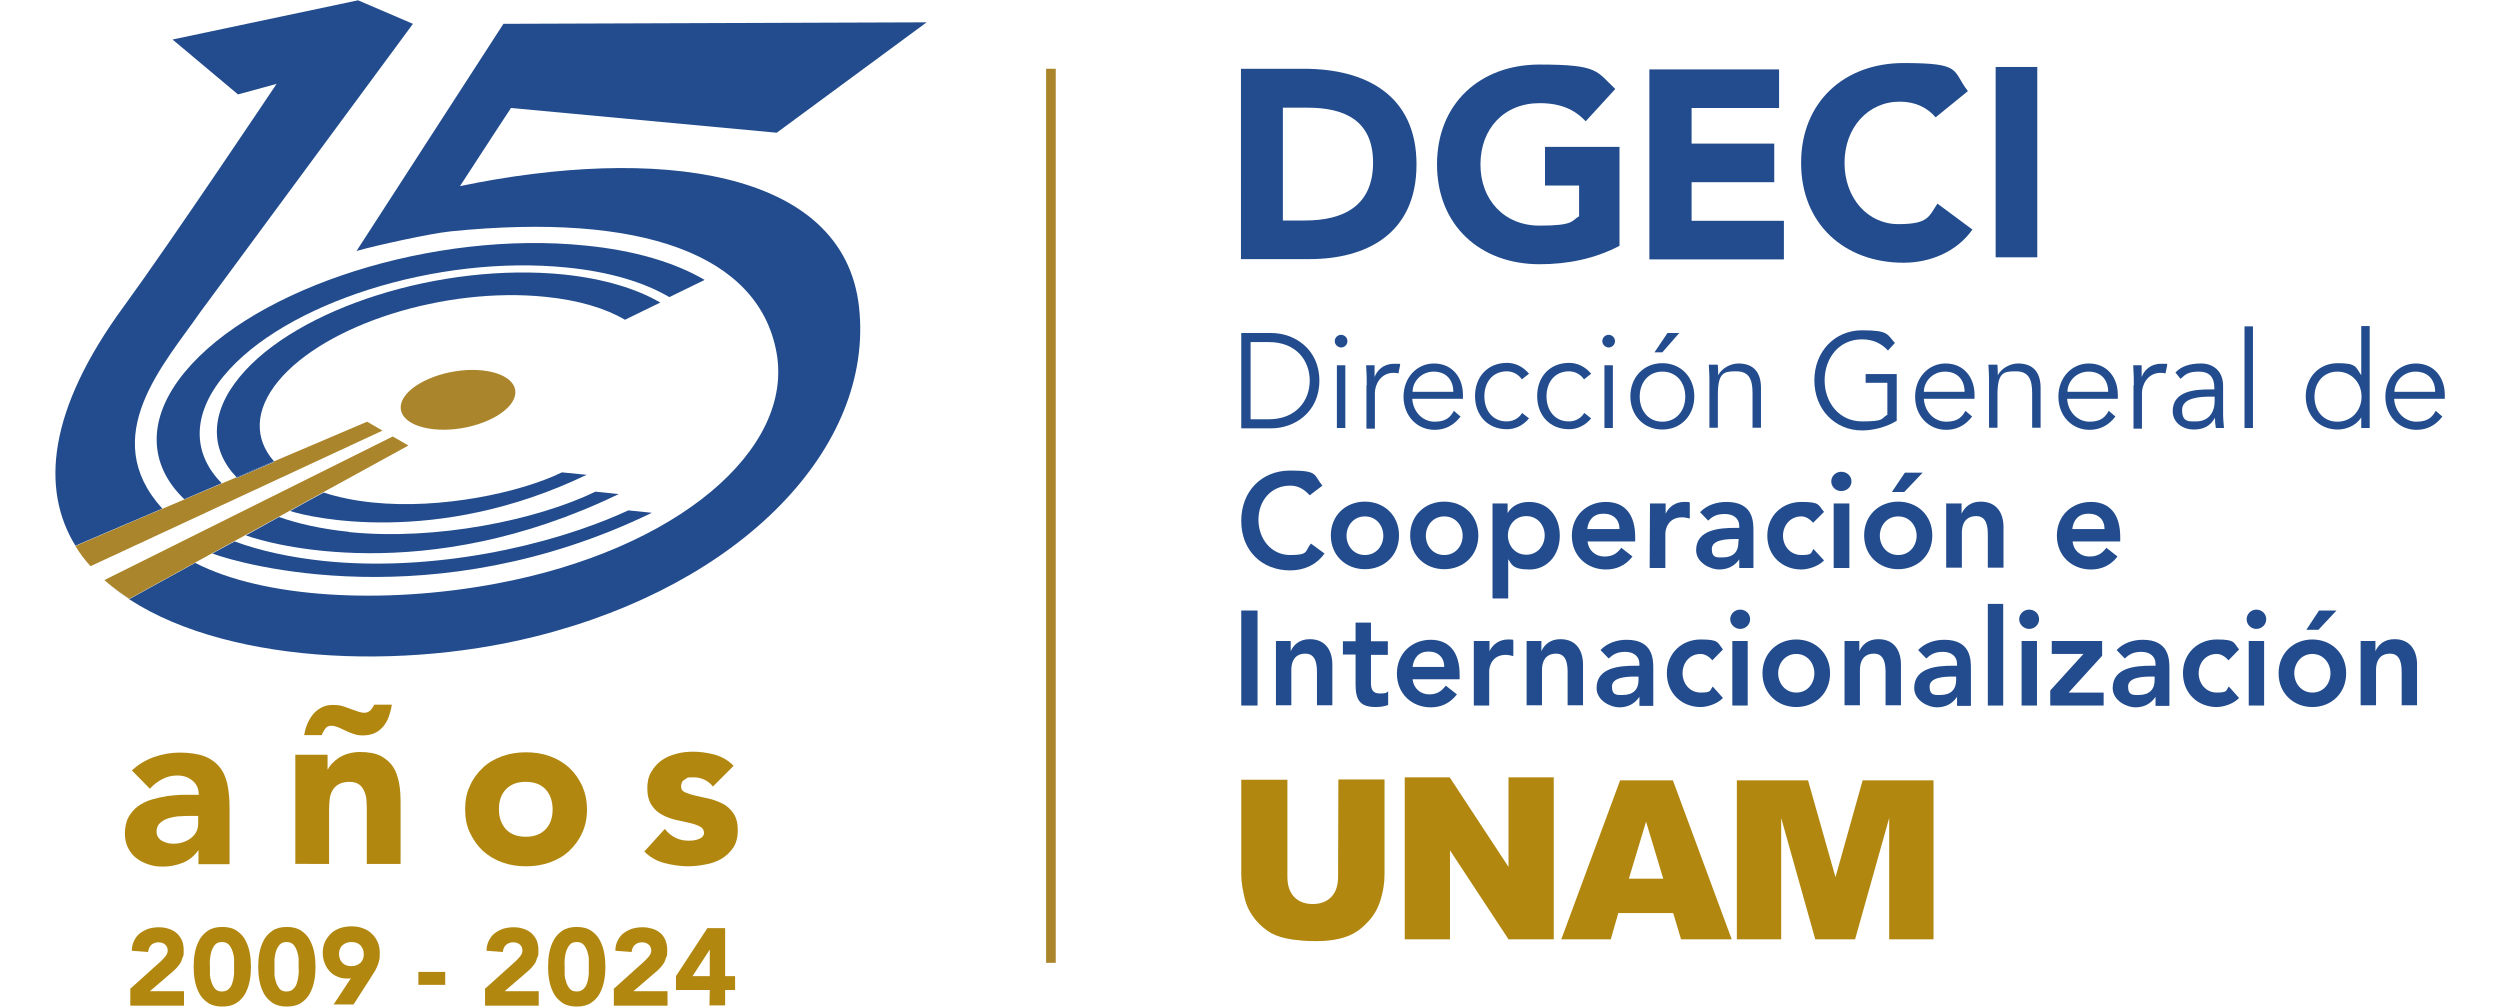 <?xml version="1.0" encoding="utf-8"?>
<!-- Generator: Adobe Illustrator 22.0.1, SVG Export Plug-In . SVG Version: 6.00 Build 0)  -->
<svg version="1.0" id="Capa_1" xmlns="http://www.w3.org/2000/svg" xmlns:xlink="http://www.w3.org/1999/xlink" x="0px" y="0px"
	 viewBox="0 0 828.8 333.7" style="enable-background:new 0 0 828.8 333.7;" xml:space="preserve">
<style type="text/css">
	.st0{fill:#AB852B;}
	.st1{fill:#B28710;}
	.st2{fill:#224C8D;}
	.st3{fill:none;}
</style>
<rect x="346.8" y="22.8" class="st0" width="3.2" height="296.4"/>
<path class="st1" d="M65.8,281.8L65.8,281.8c-1.3,1.9-3,3.3-5.1,4.2c-2.1,0.8-4.2,1.3-6.5,1.3s-3.3-0.2-4.9-0.7
	c-1.6-0.5-2.9-1.2-4.1-2.1s-2.1-2.1-2.8-3.5s-1-3-1-4.8s0.4-3.8,1.2-5.3c0.8-1.4,1.8-2.6,3.1-3.6c1.3-0.9,2.8-1.7,4.5-2.2
	c1.7-0.5,3.4-0.9,5.3-1.2c1.8-0.2,3.6-0.4,5.4-0.4c1.8,0,3.5,0,5,0c0-2-0.7-3.6-2.1-4.7c-1.4-1.2-3.1-1.7-5-1.7s-3.5,0.4-5,1.2
	c-1.5,0.8-2.9,1.8-4.1,3.2l-6-6.1c2.1-1.9,4.5-3.4,7.3-4.4s5.7-1.5,8.6-1.5s6,0.4,8.1,1.2s3.8,2,5.1,3.6c1.3,1.6,2.1,3.5,2.6,5.8
	s0.7,5,0.7,8v18.4H65.8V282V281.8z M63,270.5c-0.8,0-1.9,0-3.2,0.1c-1.3,0-2.5,0.3-3.7,0.6c-1.2,0.3-2.2,0.9-3,1.6s-1.2,1.7-1.2,2.9
	s0.6,2.3,1.7,3c1.1,0.6,2.3,1,3.6,1s2.2-0.1,3.2-0.4s1.9-0.7,2.7-1.3s1.4-1.2,1.9-2.1s0.7-1.8,0.7-3v-2.4L63,270.5L63,270.5z"/>
<path class="st1" d="M97.9,250.2h10.7v4.9h0.1c0.3-0.7,0.8-1.4,1.5-2.1s1.4-1.3,2.3-1.9c0.9-0.5,1.9-1,3.1-1.3
	c1.1-0.3,2.4-0.5,3.7-0.5c2.8,0,5.1,0.4,6.9,1.3c1.7,0.9,3.1,2.1,4.1,3.6s1.6,3.4,2,5.4c0.4,2,0.5,4.3,0.5,6.8v20h-11.2v-17.7
	c0-1,0-2.1-0.1-3.2c0-1.1-0.3-2.1-0.7-3.1c-0.4-0.9-0.9-1.7-1.7-2.3s-1.9-0.9-3.3-0.9s-2.6,0.3-3.5,0.8s-1.6,1.2-2.1,2.1
	s-0.8,1.8-0.9,2.9s-0.2,2.2-0.2,3.4v18H97.9V250.2L97.9,250.2z M100.8,243.9c0.2-1.2,0.5-2.5,1-3.7s1.1-2.3,1.9-3.3s1.7-1.7,2.8-2.3
	s2.3-0.9,3.7-0.9s2.4,0.1,3.4,0.4s2,0.7,3.1,1.1c0.7,0.2,1.4,0.5,2,0.7s1.4,0.4,2.1,0.4s1.5-0.3,2-0.8s0.9-1.2,1.3-1.9h5.8
	c-0.2,1.4-0.6,2.8-1,4c-0.4,1.2-1.1,2.3-1.8,3.2c-0.8,0.9-1.7,1.7-2.8,2.2c-1.1,0.5-2.4,0.8-4,0.8s-2.1-0.2-3.1-0.5
	s-1.9-0.7-2.7-1.1s-1.7-0.8-2.4-1.1c-0.8-0.3-1.5-0.5-2.3-0.5s-1.5,0.3-2,1s-0.9,1.4-1.1,2.1h-5.9V243.9z"/>
<path class="st1" d="M154.2,268.3c0-2.9,0.5-5.5,1.6-7.8c1-2.3,2.5-4.3,4.3-6c1.8-1.7,3.9-2.9,6.4-3.8c2.5-0.9,5.1-1.3,7.9-1.3
	s5.4,0.4,7.9,1.3c2.5,0.9,4.6,2.2,6.4,3.8c1.8,1.7,3.2,3.7,4.3,6c1,2.3,1.6,4.9,1.6,7.8s-0.5,5.5-1.6,7.8c-1,2.3-2.5,4.3-4.3,6
	s-3.9,2.9-6.4,3.8s-5.1,1.3-7.9,1.3s-5.4-0.4-7.9-1.3s-4.6-2.2-6.4-3.8c-1.8-1.7-3.2-3.7-4.3-6S154.2,271.2,154.2,268.3z
	 M165.4,268.3c0,2.7,0.8,4.9,2.3,6.6c1.6,1.7,3.8,2.5,6.6,2.5s5-0.8,6.6-2.5s2.3-3.9,2.3-6.6s-0.8-4.9-2.3-6.6
	c-1.6-1.7-3.8-2.5-6.6-2.5s-5,0.8-6.6,2.5S165.4,265.6,165.4,268.3z"/>
<path class="st1" d="M236.4,260.8c-1.6-2-3.8-3.1-6.5-3.1s-1.9,0.2-2.8,0.7c-0.9,0.4-1.3,1.2-1.3,2.3s0.5,1.6,1.4,2s2.1,0.8,3.5,1.1
	s2.9,0.7,4.5,1c1.6,0.4,3.1,1,4.5,1.7s2.6,1.9,3.5,3.2c0.9,1.4,1.4,3.2,1.4,5.5s-0.5,4.3-1.5,5.8s-2.3,2.7-3.9,3.7
	c-1.6,0.9-3.4,1.6-5.4,1.9c-2,0.4-3.9,0.6-5.9,0.6s-5.1-0.4-7.7-1.1c-2.6-0.7-4.8-2-6.6-3.8l6.8-7.5c1,1.3,2.2,2.3,3.5,2.9
	c1.3,0.7,2.7,1,4.4,1s2.5-0.2,3.5-0.6s1.6-1.1,1.6-2s-0.5-1.7-1.4-2.1c-0.9-0.5-2.1-0.9-3.5-1.2c-1.4-0.3-2.9-0.7-4.5-1
	c-1.6-0.4-3.1-0.9-4.5-1.7c-1.4-0.7-2.6-1.8-3.5-3.2c-0.9-1.4-1.4-3.2-1.4-5.5s0.4-4,1.3-5.5s2-2.8,3.4-3.8s3-1.7,4.9-2.2
	c1.8-0.5,3.7-0.7,5.6-0.7s4.8,0.3,7.2,1s4.5,1.9,6.2,3.7l-6.8,6.8V260.8z"/>
<path class="st1" d="M43.4,327.6l9.9-8.9c0.5-0.5,1-1,1.5-1.6s0.8-1.3,0.8-2s-0.3-1.5-0.9-2c-0.6-0.5-1.4-0.7-2.2-0.7
	s-1.8,0.3-2.4,0.9c-0.6,0.6-0.9,1.4-1,2.3l-5.4-0.4c0-1.3,0.3-2.5,0.8-3.4c0.5-1,1.1-1.8,1.9-2.4s1.7-1.1,2.8-1.5
	c1.1-0.3,2.2-0.5,3.5-0.5s2.2,0.2,3.2,0.5s1.9,0.8,2.6,1.4s1.3,1.4,1.8,2.4c0.4,1,0.6,2.1,0.6,3.4s0,1.6-0.3,2.2s-0.4,1.3-0.7,1.8
	s-0.7,1-1.1,1.5s-0.9,0.9-1.3,1.3l-7.8,6.7H61v4.8H43.2v-5.7L43.4,327.6z"/>
<path class="st1" d="M64.2,320.5c0-1.5,0.1-3.1,0.4-4.6c0.3-1.6,0.8-3,1.5-4.3c0.7-1.3,1.7-2.3,2.9-3.1c1.2-0.8,2.8-1.2,4.7-1.2
	s3.5,0.4,4.7,1.2c1.2,0.8,2.2,1.8,2.9,3.1c0.7,1.3,1.2,2.7,1.5,4.3c0.3,1.6,0.4,3.1,0.4,4.6s-0.1,3.1-0.4,4.6
	c-0.3,1.6-0.8,3-1.5,4.3c-0.7,1.3-1.7,2.3-2.9,3.1c-1.2,0.8-2.8,1.2-4.7,1.2s-3.5-0.4-4.7-1.2c-1.2-0.8-2.2-1.8-2.9-3.1
	c-0.7-1.3-1.2-2.7-1.5-4.3C64.3,323.5,64.2,322,64.2,320.5z M69.6,320.5c0,0.7,0,1.5,0,2.4s0.2,1.8,0.5,2.7c0.3,0.9,0.7,1.6,1.2,2.2
	s1.3,0.9,2.3,0.9s1.7-0.3,2.3-0.9s1-1.3,1.2-2.2c0.3-0.9,0.4-1.8,0.5-2.7c0-0.9,0-1.7,0-2.4s0-1.5,0-2.4s-0.2-1.8-0.5-2.7
	c-0.3-0.9-0.7-1.6-1.2-2.2c-0.6-0.6-1.3-0.9-2.3-0.9s-1.8,0.3-2.3,0.9s-0.9,1.3-1.2,2.2c-0.3,0.9-0.4,1.8-0.5,2.7
	S69.6,319.8,69.6,320.5z"/>
<path class="st1" d="M85.6,320.5c0-1.5,0.1-3.1,0.4-4.6c0.3-1.6,0.8-3,1.5-4.3s1.7-2.3,2.9-3.1c1.2-0.8,2.8-1.2,4.7-1.2
	s3.5,0.4,4.7,1.2c1.2,0.8,2.2,1.8,2.9,3.1c0.7,1.3,1.2,2.7,1.5,4.3c0.3,1.6,0.4,3.1,0.4,4.6s-0.1,3.1-0.4,4.6
	c-0.3,1.6-0.8,3-1.5,4.3s-1.7,2.3-2.9,3.1c-1.2,0.8-2.8,1.2-4.7,1.2s-3.5-0.4-4.7-1.2c-1.2-0.8-2.2-1.8-2.9-3.1
	c-0.7-1.3-1.2-2.7-1.5-4.3C85.7,323.5,85.6,322,85.6,320.5z M91,320.5c0,0.7,0,1.5,0,2.4s0.2,1.8,0.5,2.7c0.3,0.9,0.7,1.6,1.2,2.2
	s1.3,0.9,2.3,0.9s1.7-0.3,2.3-0.9c0.6-0.6,1-1.3,1.2-2.2c0.3-0.9,0.4-1.8,0.5-2.7s0-1.7,0-2.4s0-1.5,0-2.4s-0.2-1.8-0.5-2.7
	c-0.3-0.9-0.7-1.6-1.2-2.2c-0.6-0.6-1.3-0.9-2.3-0.9s-1.7,0.3-2.3,0.9c-0.5,0.6-0.9,1.3-1.2,2.2c-0.3,0.9-0.4,1.8-0.5,2.7
	C91,319,91,319.8,91,320.5z"/>
<path class="st1" d="M116.8,324.2c-0.3,0-0.6,0.1-0.9,0.2c-0.3,0-0.6,0-0.9,0c-1.2,0-2.3-0.2-3.3-0.7c-1-0.4-1.8-1-2.5-1.8
	s-1.2-1.6-1.6-2.7c-0.4-1-0.6-2.1-0.6-3.3s0.2-2.5,0.7-3.6s1.2-2,2-2.8s1.9-1.4,3-1.8c1.2-0.4,2.4-0.6,3.8-0.6s2.6,0.2,3.7,0.6
	c1.2,0.4,2.2,1,3,1.8c0.9,0.8,1.5,1.7,2,2.8c0.5,1.1,0.7,2.3,0.7,3.6s0,1.8-0.2,2.5c-0.2,0.8-0.4,1.5-0.7,2.1
	c-0.3,0.7-0.6,1.3-1,1.9s-0.8,1.2-1.2,1.9l-5.6,8.7h-6.6l6-9.1L116.8,324.2z M112.4,316.3c0,1.2,0.4,2.1,1.1,2.9
	c0.8,0.8,1.8,1.1,3,1.1s2.2-0.4,3-1.1c0.8-0.8,1.1-1.7,1.1-2.9s-0.4-2.1-1.1-2.9c-0.8-0.8-1.8-1.1-3-1.1s-2.2,0.4-3,1.1
	C112.7,314.2,112.4,315.1,112.4,316.3z"/>
<path class="st1" d="M147.6,326.5h-8.9v-4.3h8.9V326.5z"/>
<path class="st1" d="M161,327.6l9.9-8.9c0.5-0.5,1-1,1.5-1.6s0.8-1.3,0.8-2s-0.3-1.5-0.9-2c-0.6-0.5-1.4-0.7-2.2-0.7
	s-1.8,0.3-2.4,0.9c-0.6,0.6-0.9,1.4-1,2.3l-5.4-0.4c0-1.3,0.3-2.5,0.8-3.4c0.5-1,1.1-1.8,1.9-2.4c0.8-0.6,1.7-1.1,2.8-1.5
	c1.1-0.3,2.2-0.5,3.5-0.5s2.2,0.2,3.2,0.5s1.9,0.8,2.6,1.4s1.3,1.4,1.8,2.4c0.4,1,0.6,2.1,0.6,3.4s0,1.6-0.3,2.2s-0.4,1.3-0.7,1.8
	s-0.7,1-1.1,1.5s-0.9,0.9-1.3,1.3l-7.8,6.7h11.3v4.8h-17.8v-5.7L161,327.6z"/>
<path class="st1" d="M181.7,320.5c0-1.5,0.1-3.1,0.4-4.6c0.3-1.6,0.8-3,1.5-4.3s1.7-2.3,2.9-3.1c1.2-0.8,2.8-1.2,4.7-1.2
	s3.5,0.4,4.7,1.2c1.2,0.8,2.2,1.8,2.9,3.1c0.7,1.3,1.2,2.7,1.5,4.3c0.3,1.6,0.4,3.1,0.4,4.6s-0.1,3.1-0.4,4.6
	c-0.3,1.6-0.8,3-1.5,4.3s-1.7,2.3-2.9,3.1c-1.2,0.8-2.8,1.2-4.7,1.2s-3.5-0.4-4.7-1.2c-1.2-0.8-2.2-1.8-2.9-3.1
	c-0.7-1.3-1.2-2.7-1.5-4.3C181.8,323.5,181.7,322,181.7,320.5z M187.2,320.5c0,0.7,0,1.5,0,2.4s0.2,1.8,0.5,2.7
	c0.3,0.9,0.7,1.6,1.2,2.2s1.3,0.9,2.3,0.9s1.7-0.3,2.3-0.9s1-1.3,1.2-2.2c0.3-0.9,0.4-1.8,0.5-2.7c0-0.9,0-1.7,0-2.4s0-1.5,0-2.4
	s-0.2-1.8-0.5-2.7c-0.3-0.9-0.7-1.6-1.2-2.2c-0.6-0.6-1.3-0.9-2.3-0.9s-1.8,0.3-2.3,0.9s-0.9,1.3-1.2,2.2c-0.3,0.9-0.4,1.8-0.5,2.7
	S187.2,319.8,187.2,320.5z"/>
<path class="st1" d="M203.7,327.6l9.9-8.9c0.5-0.5,1-1,1.5-1.6s0.8-1.3,0.8-2s-0.3-1.5-0.9-2s-1.4-0.7-2.2-0.7s-1.8,0.3-2.4,0.9
	c-0.6,0.6-0.9,1.4-1,2.3l-5.4-0.4c0-1.3,0.3-2.5,0.8-3.4c0.5-1,1.1-1.8,1.9-2.4c0.8-0.6,1.7-1.1,2.8-1.5c1.1-0.3,2.2-0.5,3.5-0.5
	s2.2,0.2,3.3,0.5c1,0.3,1.9,0.8,2.6,1.4s1.3,1.4,1.7,2.4s0.6,2.1,0.6,3.4s0,1.6-0.3,2.2s-0.4,1.3-0.7,1.8s-0.7,1-1.1,1.5
	s-0.9,0.9-1.3,1.3l-7.8,6.7h11.3v4.8h-17.8v-5.7L203.7,327.6z"/>
<path class="st1" d="M235.3,328.2h-11.2v-4.6l10.4-15.9h5.9v15.9h3.3v4.6h-3.3v5.1h-5.2L235.3,328.2L235.3,328.2z M235.3,314.8
	L235.3,314.8l-5.7,8.8h5.7V314.8z"/>
<path class="st2" d="M152.5,61.7c5.8-9,16.9-25.9,16.9-25.9l88.1,8.2l49.7-36.6L166.9,7.9l-48.7,75.3c6.3-1.8,24.4-5.8,31.2-6.5
	c63.4-6.4,102,7.7,108,40s-32.9,65.6-93,76.8c-37.4,7-77,4.8-99.7-6.9l-21.8,12c-2.1-1.3-4-2.7-5.8-4.1
	c30.2,24.4,91.2,28.8,140.4,16.5c68.6-17.1,112.3-62.8,107.3-109.1S217,48.3,152.5,61.7L152.5,61.7z"/>
<path class="st0" d="M134.6,130.8c-4.4,5.4-0.3,10.5,9.2,11.5s20.8-2.6,25.3-8c4.4-5.4,0.3-10.5-9.2-11.5S139.1,125.4,134.6,130.8z"
	/>
<path class="st0" d="M126.7,142.7l-5-2.9l-31,13.2c0,0,0,0.1,0.1,0.2l-12.4,5.3c0,0,0-0.1-0.2-0.2l-32.9,14L25,181
	c1.4,2.4,3.1,4.6,5,6.7l20.9-9.7l75.8-35.2V142.7z"/>
<path class="st0" d="M135.4,147.7l-5.2-3l-73.9,36.8l-21.7,10.8c0.8,0.7,1.6,1.4,2.5,2.1c1.8,1.4,3.7,2.8,5.8,4.1l21.8-12l11.5-6.3
	l1.5-0.8l18.4-10.1l0,0l6.1-3.4L135.4,147.7L135.4,147.7z"/>
<path class="st2" d="M92.3,126.3c15.6-18.8,55.2-31.3,88.5-27.9c11,1.1,19.9,3.8,26.4,7.6l11.7-5.7c-7.9-4.6-18.7-7.9-32-9.3
	c-40.5-4.1-88.6,11.1-107.4,33.9c-10.1,12.2-9.8,24.2-1.1,33.3l12.4-5.3C84.3,145.5,84.3,136,92.3,126.3L92.3,126.3z"/>
<path class="st2" d="M90.8,153.1c0,0,0-0.1-0.1-0.2l-12.4,5.3c0,0,0,0.1,0.2,0.2L90.8,153.1L90.8,153.1z"/>
<path class="st2" d="M194.4,157.4l-8.1-0.8c-14,6.8-40.3,12.3-62.6,10c-6.2-0.6-11.7-1.8-16.4-3.3l-5,2.7l-6.1,3.4
	c6.2,2.1,48.4,12,98.3-12L194.4,157.4z"/>
<path class="st2" d="M96.1,169.4l6.1-3.4L96.1,169.4z"/>
<path class="st2" d="M115.6,176.3c-8.8-0.9-16.5-2.6-23.1-4.9l-11,6.1c8,2.9,59.3,17.4,123.6-13.7l-7.7-0.8
	c-19.4,9.4-52.9,16.3-81.6,13.4L115.6,176.3z"/>
<path class="st2" d="M61.1,165.5l12.4-5.3c-9.6-9.7-10.1-22.5,0.7-35.6c20-24.2,70.9-40.3,113.8-35.9c14.1,1.4,25.6,4.9,33.9,9.8
	l11.7-5.7c-9.7-5.7-23.1-9.8-39.6-11.4c-50-5.1-109.4,13.7-132.7,41.9C48.4,138.9,49.3,154.2,61.1,165.5z"/>
<path class="st2" d="M70.4,183.5c9.3,3.5,73.3,21.6,145.7-13.5l-7.8-0.8c-26.4,12.2-65.6,20.4-100.7,16.8
	c-11.4-1.2-21.4-3.4-29.8-6.5l-1.5,0.8C76.3,180.3,70.4,183.5,70.4,183.5z"/>
<polygon class="st2" points="76.3,180.3 77.7,179.5 77.7,179.5 "/>
<path class="st2" d="M66.3,103.6l70.6-95.7l-18.2-7.8l-61.5,13l21.7,18.2l12.8-3.5c0,0-34.9,52.2-50.6,73.7
	C15.8,136,13.5,162.2,25,180.9l15.2-6.5l0,0l13.6-5.8C32.1,144.7,54.6,120.5,66.3,103.6L66.3,103.6z"/>
<path class="st3" d="M304.8,27.8"/>
<path class="st3" d="M113.8,11.4"/>
<path class="st2" d="M411.5,22.8h20.8c20.3,0,37.3,8.6,37.3,31.7s-16.7,31.4-35.5,31.4h-22.7V22.8H411.5z M425.4,73.1h7.2
	c12.9,0,22.6-4.9,22.6-19.2s-9.9-18.2-21.7-18.2h-8.2v37.4H425.4z"/>
<path class="st2" d="M536.9,81.5c-8.2,4.3-17.2,6.1-26.5,6.1c-19.7,0-34-12.9-34-33.1s14.3-33.1,34-33.1c19.7,0,18.8,2.2,25.1,8.1
	l-9.8,10.7c-3.7-3.9-8.3-6-15.3-6c-11.9,0-19.6,8.6-19.6,20.3s7.8,20.3,19.6,20.3s10.5-1.7,13.1-3.1V61.5h-11.3V48.7h24.7v33V81.5z"
	/>
<path class="st2" d="M546.8,23h43v12.8h-29v11.8h27.4v12.8h-27.4v12.8h30.6V86h-44.6V23z"/>
<path class="st2" d="M641.7,38.9c-2.8-3.3-6.8-5.2-11.9-5.2c-10.5,0-18.3,8.6-18.3,20.3s7.7,20.3,17.8,20.3s10.1-2.5,13-6.8
	l11.6,8.6c-5.3,7.5-14.2,11-22.8,11c-19.7,0-34-12.9-34-33.1s14.3-33.1,34-33.1s15.9,2.4,21.3,9.3L641.7,38.9L641.7,38.9z"/>
<path class="st2" d="M661.6,22.2h13.8v63.1h-13.8V22.2z"/>
<path class="st2" d="M434.1,164.1c-2.2-2.4-4.3-3.1-6.4-3.1c-6.3,0-10.5,5-10.5,11.3s4.2,11.7,10.5,11.7s4.8-1.2,6.9-3.8l4.5,3.3
	c-2.8,3.9-6.9,5.6-11.4,5.6c-9.4,0-16.2-6.6-16.2-16.4s6.7-16.7,16.2-16.7s7.7,1.4,10.7,5l-4.2,3.2L434.1,164.1z"/>
<path class="st2" d="M452.5,166.3c6.3,0,11.3,4.5,11.3,11.2s-5,11.2-11.3,11.2s-11.3-4.5-11.3-11.2S446.2,166.3,452.5,166.3z
	 M452.5,184c3.8,0,6.1-3.1,6.1-6.4s-2.3-6.4-6.1-6.4s-6.1,3.1-6.1,6.4S448.7,184,452.5,184z"/>
<path class="st2" d="M478.8,166.3c6.3,0,11.3,4.5,11.3,11.2s-5,11.2-11.3,11.2s-11.3-4.5-11.3-11.2S472.5,166.3,478.8,166.3z
	 M478.8,184c3.8,0,6.1-3.1,6.1-6.4s-2.3-6.4-6.1-6.4s-6.1,3.1-6.1,6.4S475,184,478.8,184z"/>
<path class="st2" d="M494.9,166.9h4.9v3.2l0,0c1.5-2.6,4.2-3.7,7.1-3.7c6.4,0,10.2,4.9,10.2,11.2s-4.1,11.2-10,11.2s-6-1.9-7-3.3
	H500v12.9h-5.2v-31.5H494.9z M506,171.1c-3.8,0-6.1,3.1-6.1,6.4s2.3,6.4,6.1,6.4s6.1-3.1,6.1-6.4S509.8,171.1,506,171.1z"/>
<path class="st2" d="M526.3,179.4c0.3,3.2,2.7,5.1,5.6,5.1s4.3-1.2,5.6-2.9l3.7,2.9c-2.4,3.1-5.5,4.3-8.8,4.3
	c-6.3,0-11.3-4.5-11.3-11.2s5-11.2,11.3-11.2s9.7,4.2,9.7,11.6v1.5h-15.8L526.3,179.4z M536.9,175.4c0-3.1-2-5.1-5.3-5.1
	s-5,2-5.4,5.1H536.9L536.9,175.4z"/>
<path class="st2" d="M547,166.9h5.2v3.4l0,0c1.1-2.4,3.4-3.9,6.1-3.9s1.3,0.1,1.9,0.3v5.2c-0.9-0.2-1.7-0.4-2.5-0.4
	c-4.9,0-5.6,4.2-5.6,5.4v11.4h-5.2L547,166.9L547,166.9z"/>
<path class="st2" d="M576.7,185.3L576.7,185.3c-1.6,2.4-4,3.5-6.8,3.5s-7.6-2.2-7.6-6.4c0-6.9,7.9-7.4,13-7.4h1.3v-0.6
	c0-2.6-2-4-4.8-4s-4.2,0.9-5.5,2.2l-2.7-2.8c2.3-2.4,5.5-3.4,8.8-3.4c8.9,0,8.9,6.6,8.9,9.6v12.3h-4.7v-2.9L576.7,185.3z
	 M576.4,178.7h-1.1c-2.9,0-7.8,0.2-7.8,3.3s1.9,2.8,3.6,2.8c3.5,0,5.2-1.9,5.2-4.9L576.4,178.7L576.4,178.7z"/>
<path class="st2" d="M601.1,173.3c-1.2-1.3-2.5-2.1-3.9-2.1c-3.8,0-6.1,3.1-6.1,6.4s2.3,6.4,6.1,6.4s3.1-0.7,4-2l3.5,3.8
	c-2.1,2.2-5.7,3-7.5,3c-6.3,0-11.3-4.5-11.3-11.2s5-11.2,11.3-11.2s5.5,1,7.5,3.3L601.1,173.3L601.1,173.3z"/>
<path class="st2" d="M610.4,156.4c1.9,0,3.4,1.4,3.4,3.2s-1.5,3.2-3.4,3.2s-3.3-1.5-3.3-3.2S608.5,156.4,610.4,156.4z M607.9,166.9
	h5.2v21.4h-5.2V166.9z"/>
<path class="st2" d="M629.3,166.3c6.3,0,11.3,4.5,11.3,11.2s-5,11.2-11.3,11.2s-11.3-4.5-11.3-11.2S623,166.3,629.3,166.3z
	 M629.3,184c3.8,0,6.1-3.1,6.1-6.4s-2.3-6.4-6.1-6.4s-6.1,3.1-6.1,6.4S625.5,184,629.3,184z M631.5,156.7h5.9l-6.1,6.4h-4.1
	L631.5,156.7L631.5,156.7z"/>
<path class="st2" d="M645.4,166.9h4.9v3.4l0,0c1-2.1,2.9-4,6.3-4c5.6,0,7.6,4.1,7.6,8.4v13.5H659v-10.8c0-2.4-0.2-6.3-3.8-6.3
	s-4.8,2.6-4.8,5.4v11.7h-5.2v-21.4L645.4,166.9z"/>
<path class="st2" d="M687.1,179.4c0.3,3.2,2.7,5.1,5.6,5.1s4.3-1.2,5.6-2.9l3.7,2.9c-2.4,3.1-5.5,4.3-8.8,4.3
	c-6.3,0-11.3-4.5-11.3-11.2s5-11.2,11.3-11.2s9.7,4.2,9.7,11.6v1.5h-15.8V179.4z M697.7,175.4c0-3.1-2-5.1-5.3-5.1s-5,2-5.4,5.1
	h10.6H697.7z"/>
<path class="st2" d="M411.5,110.4h10c7.6,0,15.9,5.3,15.9,15.8s-8.3,15.8-15.9,15.8h-10v-31.5V110.4z M414.6,139h6
	c9.2,0,13.6-6.3,13.6-12.8c0-6.5-4.3-12.8-13.6-12.8h-6V139L414.6,139z"/>
<path class="st2" d="M444.6,115.2c-1,0-2.1-0.9-2.1-2.1s1-2.1,2.1-2.1s2.1,0.9,2.1,2.1S445.7,115.2,444.6,115.2z M446,141.9h-2.8
	v-20.8h2.8V141.9z"/>
<path class="st2" d="M453.1,127.6c0-1.9,0-3.5-0.2-6.5h2.8v3.9l0,0c0.8-2.2,2.9-4.4,6.4-4.4s1.5,0,2.1,0.3l-0.6,2.9
	c-0.3-0.1-0.9-0.2-1.6-0.2c-4.3,0-6.2,3.9-6.2,6.7v11.8H453v-14.3L453.1,127.6z"/>
<path class="st2" d="M468.2,132.3c0.3,4.2,3.4,7.5,7.4,7.5s5.3-1.7,6.4-3.6l2.2,1.9c-2.4,3.1-5.3,4.4-8.6,4.4
	c-5.9,0-10.3-4.7-10.3-11c0-6.3,4.4-11,10.1-11c6.1,0,9.6,4.7,9.6,10.4v1.3h-16.7L468.2,132.3z M481.8,129.9c0-4-2.4-6.7-6.5-6.7
	s-7,3.3-7,6.7H481.8z"/>
<path class="st2" d="M504.6,125.9c-0.9-1.5-2.8-2.8-5-2.8c-4.7,0-7.5,3.5-7.5,8.3c0,4.8,2.9,8.4,7.5,8.3c2.2,0,4.1-1.2,5-2.8
	l2.3,1.8c-2,2.4-4.6,3.6-7.3,3.6c-6.5,0-10.6-4.7-10.6-11c0-6.3,4.1-11,10.6-11c2.7,0,5.3,1.2,7.3,3.6l-2.3,1.8V125.9z"/>
<path class="st2" d="M525.2,125.9c-0.9-1.5-2.8-2.8-5-2.8c-4.7,0-7.5,3.5-7.5,8.3c0,4.8,2.9,8.4,7.5,8.3c2.2,0,4.1-1.2,5-2.8
	l2.3,1.8c-2,2.4-4.6,3.6-7.3,3.6c-6.5,0-10.6-4.7-10.6-11c0-6.3,4.1-11,10.6-11c2.7,0,5.3,1.2,7.3,3.6l-2.3,1.8V125.9z"/>
<path class="st2" d="M533.3,115.2c-1,0-2.1-0.9-2.1-2.1s1-2.1,2.1-2.1s2.1,0.9,2.1,2.1S534.4,115.2,533.3,115.2z M534.7,141.9h-2.8
	v-20.8h2.8V141.9z"/>
<path class="st2" d="M551.1,142.4c-6.2,0-10.6-4.7-10.6-11c0-6.3,4.4-11,10.6-11s10.6,4.7,10.6,11
	C561.7,137.7,557.3,142.4,551.1,142.4z M551.1,123.2c-4.6,0-7.5,3.6-7.5,8.3s2.9,8.3,7.5,8.3s7.6-3.6,7.6-8.3
	C558.7,126.8,555.8,123.2,551.1,123.2z M551,116.8h-2.5l4.3-6.4h3.9l-5.6,6.4H551z"/>
<path class="st2" d="M569.5,121.1c0.1,1.1,0.1,2.2,0.1,3.3l0,0c1.2-2.3,4.1-3.9,6.7-3.9c5.1,0,7.5,3,7.5,8.1v13.2H581v-11.5
	c0-4.6-1.2-7.2-5.4-7.2s-6.1,0.4-6.1,8v10.7h-2.8v-16.3c0-1.1-0.1-3.1-0.2-4.6h2.9L569.5,121.1z"/>
<path class="st2" d="M625.9,116.2c-2.1-2.3-4.9-3.7-8.6-3.7c-7.8,0-12.4,6.4-12.4,13.6s4.7,13.6,12.4,13.6s6.1-0.9,8.4-2.2v-10.6
	h-7.2V124h10.3v15.5c-3.4,2.1-7.8,3.2-11.5,3.2c-9,0-15.8-7-15.8-16.6s6.8-16.6,15.8-16.6s8.3,1.4,10.9,4.2L625.9,116.2L625.9,116.2
	z"/>
<path class="st2" d="M637.8,132.3c0.3,4.2,3.4,7.5,7.4,7.5s5.3-1.7,6.4-3.6l2.2,1.9c-2.4,3.1-5.3,4.4-8.6,4.4
	c-5.9,0-10.3-4.7-10.3-11c0-6.3,4.4-11,10.1-11c6.1,0,9.6,4.7,9.6,10.4v1.3h-16.7L637.8,132.3z M651.3,129.9c0-4-2.4-6.7-6.5-6.7
	s-7,3.3-7,6.7H651.3z"/>
<path class="st2" d="M662.2,121.1c0.1,1.1,0.1,2.2,0.1,3.3l0,0c1.2-2.3,4.1-3.9,6.7-3.9c5.1,0,7.5,3,7.5,8.1v13.2h-2.8v-11.5
	c0-4.6-1.2-7.2-5.4-7.2s-6.1,0.4-6.1,8v10.7h-2.8v-16.3c0-1.1-0.1-3.1-0.2-4.6h2.9L662.2,121.1z"/>
<path class="st2" d="M685.3,132.3c0.3,4.2,3.4,7.5,7.4,7.5s5.3-1.7,6.4-3.6l2.2,1.9c-2.4,3.1-5.3,4.4-8.6,4.4
	c-5.9,0-10.3-4.7-10.3-11c0-6.3,4.4-11,10.1-11c6.1,0,9.6,4.7,9.6,10.4v1.3h-16.7L685.3,132.3z M698.9,129.9c0-4-2.4-6.7-6.5-6.7
	s-7,3.3-7,6.7H698.9z"/>
<path class="st2" d="M707.4,127.6c0-1.9,0-3.5-0.2-6.5h2.8v3.9l0,0c0.8-2.2,2.9-4.4,6.4-4.4s1.5,0,2.1,0.3l-0.6,2.9
	c-0.3-0.1-0.9-0.2-1.6-0.2c-4.3,0-6.2,3.9-6.2,6.7v11.8h-2.8v-14.3L707.4,127.6z"/>
<path class="st2" d="M734.1,129.1v-0.5c0-3.6-1.7-5.4-5.1-5.4s-4.4,0.8-6.1,2.4l-1.7-2.1c1.8-2,4.7-3,8.5-3s7.3,2.3,7.3,7.4v9.3
	c0,1.6,0.2,3.6,0.3,4.7h-2.7c-0.2-1-0.3-2.3-0.3-3.4l0,0c-1.6,2.8-3.8,3.9-7.1,3.9s-6.9-2.1-6.9-6.1c0-6.8,7.6-7.2,12.4-7.2H734.1
	L734.1,129.1z M732.7,131.5c-2.9,0-9.3,0.2-9.3,4.4s2.4,3.8,4.7,3.8c4.1,0,6.1-3,6.1-6.7v-1.5H732.7L732.7,131.5z"/>
<path class="st2" d="M746.9,141.9h-2.8v-33.7h2.8V141.9z"/>
<path class="st2" d="M785.6,141.9h-2.8v-3.5l0,0c-1.8,2.8-5.1,4-7.8,4c-6.2,0-10.6-4.7-10.6-11c0-6.3,4.4-11,10.6-11s5.9,1.2,7.8,4
	l0,0v-16.3h2.8v33.7V141.9z M774.9,139.8c4.6,0,8-3.6,8-8.3c0-4.7-3.4-8.3-8-8.3s-7.6,3.6-7.6,8.3
	C767.3,136.2,770.2,139.8,774.9,139.8z"/>
<path class="st2" d="M793.7,132.3c0.3,4.2,3.4,7.5,7.4,7.5s5.3-1.7,6.4-3.6l2.2,1.9c-2.4,3.1-5.3,4.4-8.6,4.4
	c-5.9,0-10.3-4.7-10.3-11c0-6.3,4.4-11,10.1-11c6.1,0,9.6,4.7,9.6,10.4v1.3h-16.7L793.7,132.3z M807.3,129.9c0-4-2.4-6.7-6.5-6.7
	s-7,3.3-7,6.7H807.3z"/>
<path class="st2" d="M411.5,202.4h5.4v31.5h-5.4V202.4z"/>
<path class="st2" d="M423,212.5h4.9v3.4l0,0c0.9-2.1,2.9-4,6.3-4c5.5,0,7.5,4.1,7.5,8.4v13.5h-5.1V223c0-2.4-0.2-6.3-3.8-6.3
	s-4.7,2.6-4.7,5.4v11.7H423v-21.4L423,212.5z"/>
<path class="st2" d="M445.2,217.1v-4.5h4.2v-6.2h5.1v6.2h5.6v4.5h-5.6v9.3c0,2.1,0.6,3.5,2.9,3.5s2.1-0.2,2.8-0.7v4.5
	c-1.1,0.5-2.9,0.7-4.1,0.7c-5.4,0-6.7-2.5-6.7-7.6V217h-4.2L445.2,217.1z"/>
<path class="st2" d="M468.3,225.1c0.3,3.2,2.7,5.1,5.5,5.1s4.2-1.2,5.5-2.9l3.7,2.9c-2.4,3.1-5.4,4.3-8.7,4.3
	c-6.2,0-11.2-4.5-11.2-11.2s5-11.2,11.2-11.2s9.6,4.2,9.6,11.6v1.5h-15.6V225.1z M478.8,221.1c0-3.1-2-5.1-5.2-5.1s-4.9,2-5.3,5.1
	H478.8z"/>
<path class="st2" d="M488.7,212.5h5.1v3.4l0,0c1.1-2.4,3.4-3.9,6.1-3.9s1.2,0.1,1.8,0.3v5.2c-0.9-0.2-1.7-0.4-2.5-0.4
	c-4.8,0-5.5,4.2-5.5,5.4v11.4h-5.1v-21.4H488.7z"/>
<path class="st2" d="M506.1,212.5h4.9v3.4l0,0c0.9-2.1,2.9-4,6.3-4c5.5,0,7.5,4.1,7.5,8.4v13.5h-5.1V223c0-2.4-0.2-6.3-3.8-6.3
	s-4.7,2.6-4.7,5.4v11.7h-5.1v-21.4L506.1,212.5z"/>
<path class="st2" d="M543.5,231L543.5,231c-1.6,2.4-3.9,3.5-6.7,3.5s-7.5-2.2-7.5-6.4c0-6.9,7.8-7.4,12.9-7.4h1.3v-0.6
	c0-2.6-2-4-4.7-4s-4.1,0.9-5.5,2.2l-2.7-2.8c2.3-2.4,5.5-3.4,8.7-3.4c8.8,0,8.8,6.6,8.8,9.6V234h-4.6v-2.9V231z M543.2,224.3h-1.1
	c-2.8,0-7.7,0.2-7.7,3.3s1.9,2.8,3.6,2.8c3.5,0,5.2-1.9,5.2-4.9V224.3L543.2,224.3z"/>
<path class="st2" d="M567.7,218.9c-1.2-1.3-2.5-2.1-3.9-2.1c-3.8,0-6,3.1-6,6.4s2.3,6.4,6,6.4s3-0.7,4-2l3.4,3.8
	c-2.1,2.2-5.6,3-7.4,3c-6.2,0-11.2-4.5-11.2-11.2s5-11.2,11.2-11.2s5.5,1,7.4,3.3L567.7,218.9L567.7,218.9z"/>
<path class="st2" d="M576.9,202.1c1.9,0,3.3,1.4,3.3,3.2s-1.5,3.2-3.3,3.2s-3.3-1.5-3.3-3.2S575,202.1,576.9,202.1z M574.3,212.5
	h5.1v21.4h-5.1V212.5z"/>
<path class="st2" d="M595.5,212c6.2,0,11.2,4.5,11.2,11.2s-5,11.2-11.2,11.2s-11.2-4.5-11.2-11.2S589.3,212,595.5,212z M595.5,229.6
	c3.8,0,6-3.1,6-6.4s-2.3-6.4-6-6.4s-6,3.1-6,6.4S591.8,229.6,595.5,229.6z"/>
<path class="st2" d="M611.5,212.5h4.9v3.4l0,0c0.9-2.1,2.9-4,6.3-4c5.5,0,7.5,4.1,7.5,8.4v13.5h-5.1V223c0-2.4-0.2-6.3-3.8-6.3
	s-4.7,2.6-4.7,5.4v11.7h-5.1v-21.4L611.5,212.5z"/>
<path class="st2" d="M648.8,231L648.8,231c-1.6,2.4-3.9,3.5-6.7,3.5s-7.5-2.2-7.5-6.4c0-6.9,7.8-7.4,12.9-7.4h1.3v-0.6
	c0-2.6-2-4-4.7-4s-4.1,0.9-5.5,2.2l-2.7-2.8c2.3-2.4,5.5-3.4,8.7-3.4c8.8,0,8.8,6.6,8.8,9.6V234h-4.6v-2.9V231z M648.5,224.3h-1.1
	c-2.8,0-7.7,0.2-7.7,3.3s1.9,2.8,3.6,2.8c3.5,0,5.2-1.9,5.2-4.9V224.3L648.5,224.3z"/>
<path class="st2" d="M659,200.2h5.1v33.7H659V200.2z"/>
<path class="st2" d="M672.7,202.1c1.9,0,3.3,1.4,3.3,3.2s-1.5,3.2-3.3,3.2s-3.3-1.5-3.3-3.2S670.8,202.1,672.7,202.1z M670.2,212.5
	h5.1v21.4h-5.1V212.5z"/>
<path class="st2" d="M679.7,228.9l11-12.1l0,0h-10.5v-4.3h16.7v4.9l-11.1,12.2h11.6v4.3h-17.7V228.9L679.7,228.9z"/>
<path class="st2" d="M714.6,231L714.6,231c-1.6,2.4-3.9,3.5-6.7,3.5s-7.5-2.2-7.5-6.4c0-6.9,7.8-7.4,12.9-7.4h1.3v-0.6
	c0-2.6-2-4-4.7-4s-4.1,0.9-5.5,2.2l-2.7-2.8c2.3-2.4,5.5-3.4,8.7-3.4c8.8,0,8.8,6.6,8.8,9.6V234h-4.6v-2.9V231z M714.3,224.3h-1.1
	c-2.8,0-7.7,0.2-7.7,3.3s1.9,2.8,3.6,2.8c3.5,0,5.2-1.9,5.2-4.9V224.3L714.3,224.3z"/>
<path class="st2" d="M738.8,218.9c-1.2-1.3-2.5-2.1-3.9-2.1c-3.8,0-6,3.1-6,6.4s2.3,6.4,6,6.4s3-0.7,4-2l3.4,3.8
	c-2.1,2.2-5.6,3-7.4,3c-6.2,0-11.2-4.5-11.2-11.2s5-11.2,11.2-11.2s5.5,1,7.4,3.3L738.8,218.9L738.8,218.9z"/>
<path class="st2" d="M748,202.1c1.9,0,3.3,1.4,3.3,3.2s-1.5,3.2-3.3,3.2s-3.2-1.5-3.2-3.2S746.2,202.1,748,202.1z M745.5,212.5h5.1
	v21.4h-5.1V212.5z"/>
<path class="st2" d="M766.6,212c6.2,0,11.2,4.5,11.2,11.2s-5,11.2-11.2,11.2s-11.2-4.5-11.2-11.2S760.4,212,766.6,212z M766.6,229.6
	c3.8,0,6-3.1,6-6.4s-2.3-6.4-6-6.4s-6,3.1-6,6.4S762.9,229.6,766.6,229.6z M768.8,202.4h5.8l-6,6.4h-4L768.8,202.4z"/>
<path class="st2" d="M782.6,212.5h4.9v3.4l0,0c0.9-2.1,2.9-4,6.3-4c5.5,0,7.5,4.1,7.5,8.4v13.5h-5.1V223c0-2.4-0.2-6.3-3.8-6.3
	s-4.7,2.6-4.7,5.4v11.7h-5.1v-21.4L782.6,212.5z"/>
<path class="st1" d="M443.7,258.4H459v31.4c0,3.1-0.5,6-1.4,8.8s-2.3,5.2-4.3,7.2c-1.9,2.1-4,3.5-6.1,4.4c-3,1.2-6.5,1.8-10.7,1.8
	s-5-0.2-7.9-0.5c-2.8-0.4-5.2-1.1-7.1-2.1c-1.9-1.1-3.7-2.6-5.3-4.5c-1.6-2-2.7-4-3.3-6.1c-0.9-3.4-1.4-6.3-1.4-8.9v-31.4h15.3v32.1
	c0,2.9,0.7,5.1,2.2,6.7s3.6,2.4,6.2,2.4s4.7-0.8,6.2-2.4s2.2-3.8,2.2-6.8L443.7,258.4L443.7,258.4z"/>
<polygon class="st1" points="465.7,257.7 480.6,257.7 500.1,287.4 500.1,257.7 515.1,257.7 515.1,311.4 500.1,311.4 480.7,281.9 
	480.7,311.4 465.7,311.4 "/>
<path class="st1" d="M554.7,302.7h-18.2l-2.5,8.7h-16.4l19.5-52.7h17.5l19.5,52.7h-16.8L554.7,302.7z M551.4,291.3l-5.7-18.9
	l-5.7,18.9H551.4z"/>
<polygon class="st1" points="575.8,258.7 599.4,258.7 608.5,290.8 617.5,258.7 641,258.7 641,311.4 626.3,311.4 626.3,271.2 
	615,311.4 601.8,311.4 590.5,271.2 590.5,311.4 575.8,311.4 "/>
</svg>
